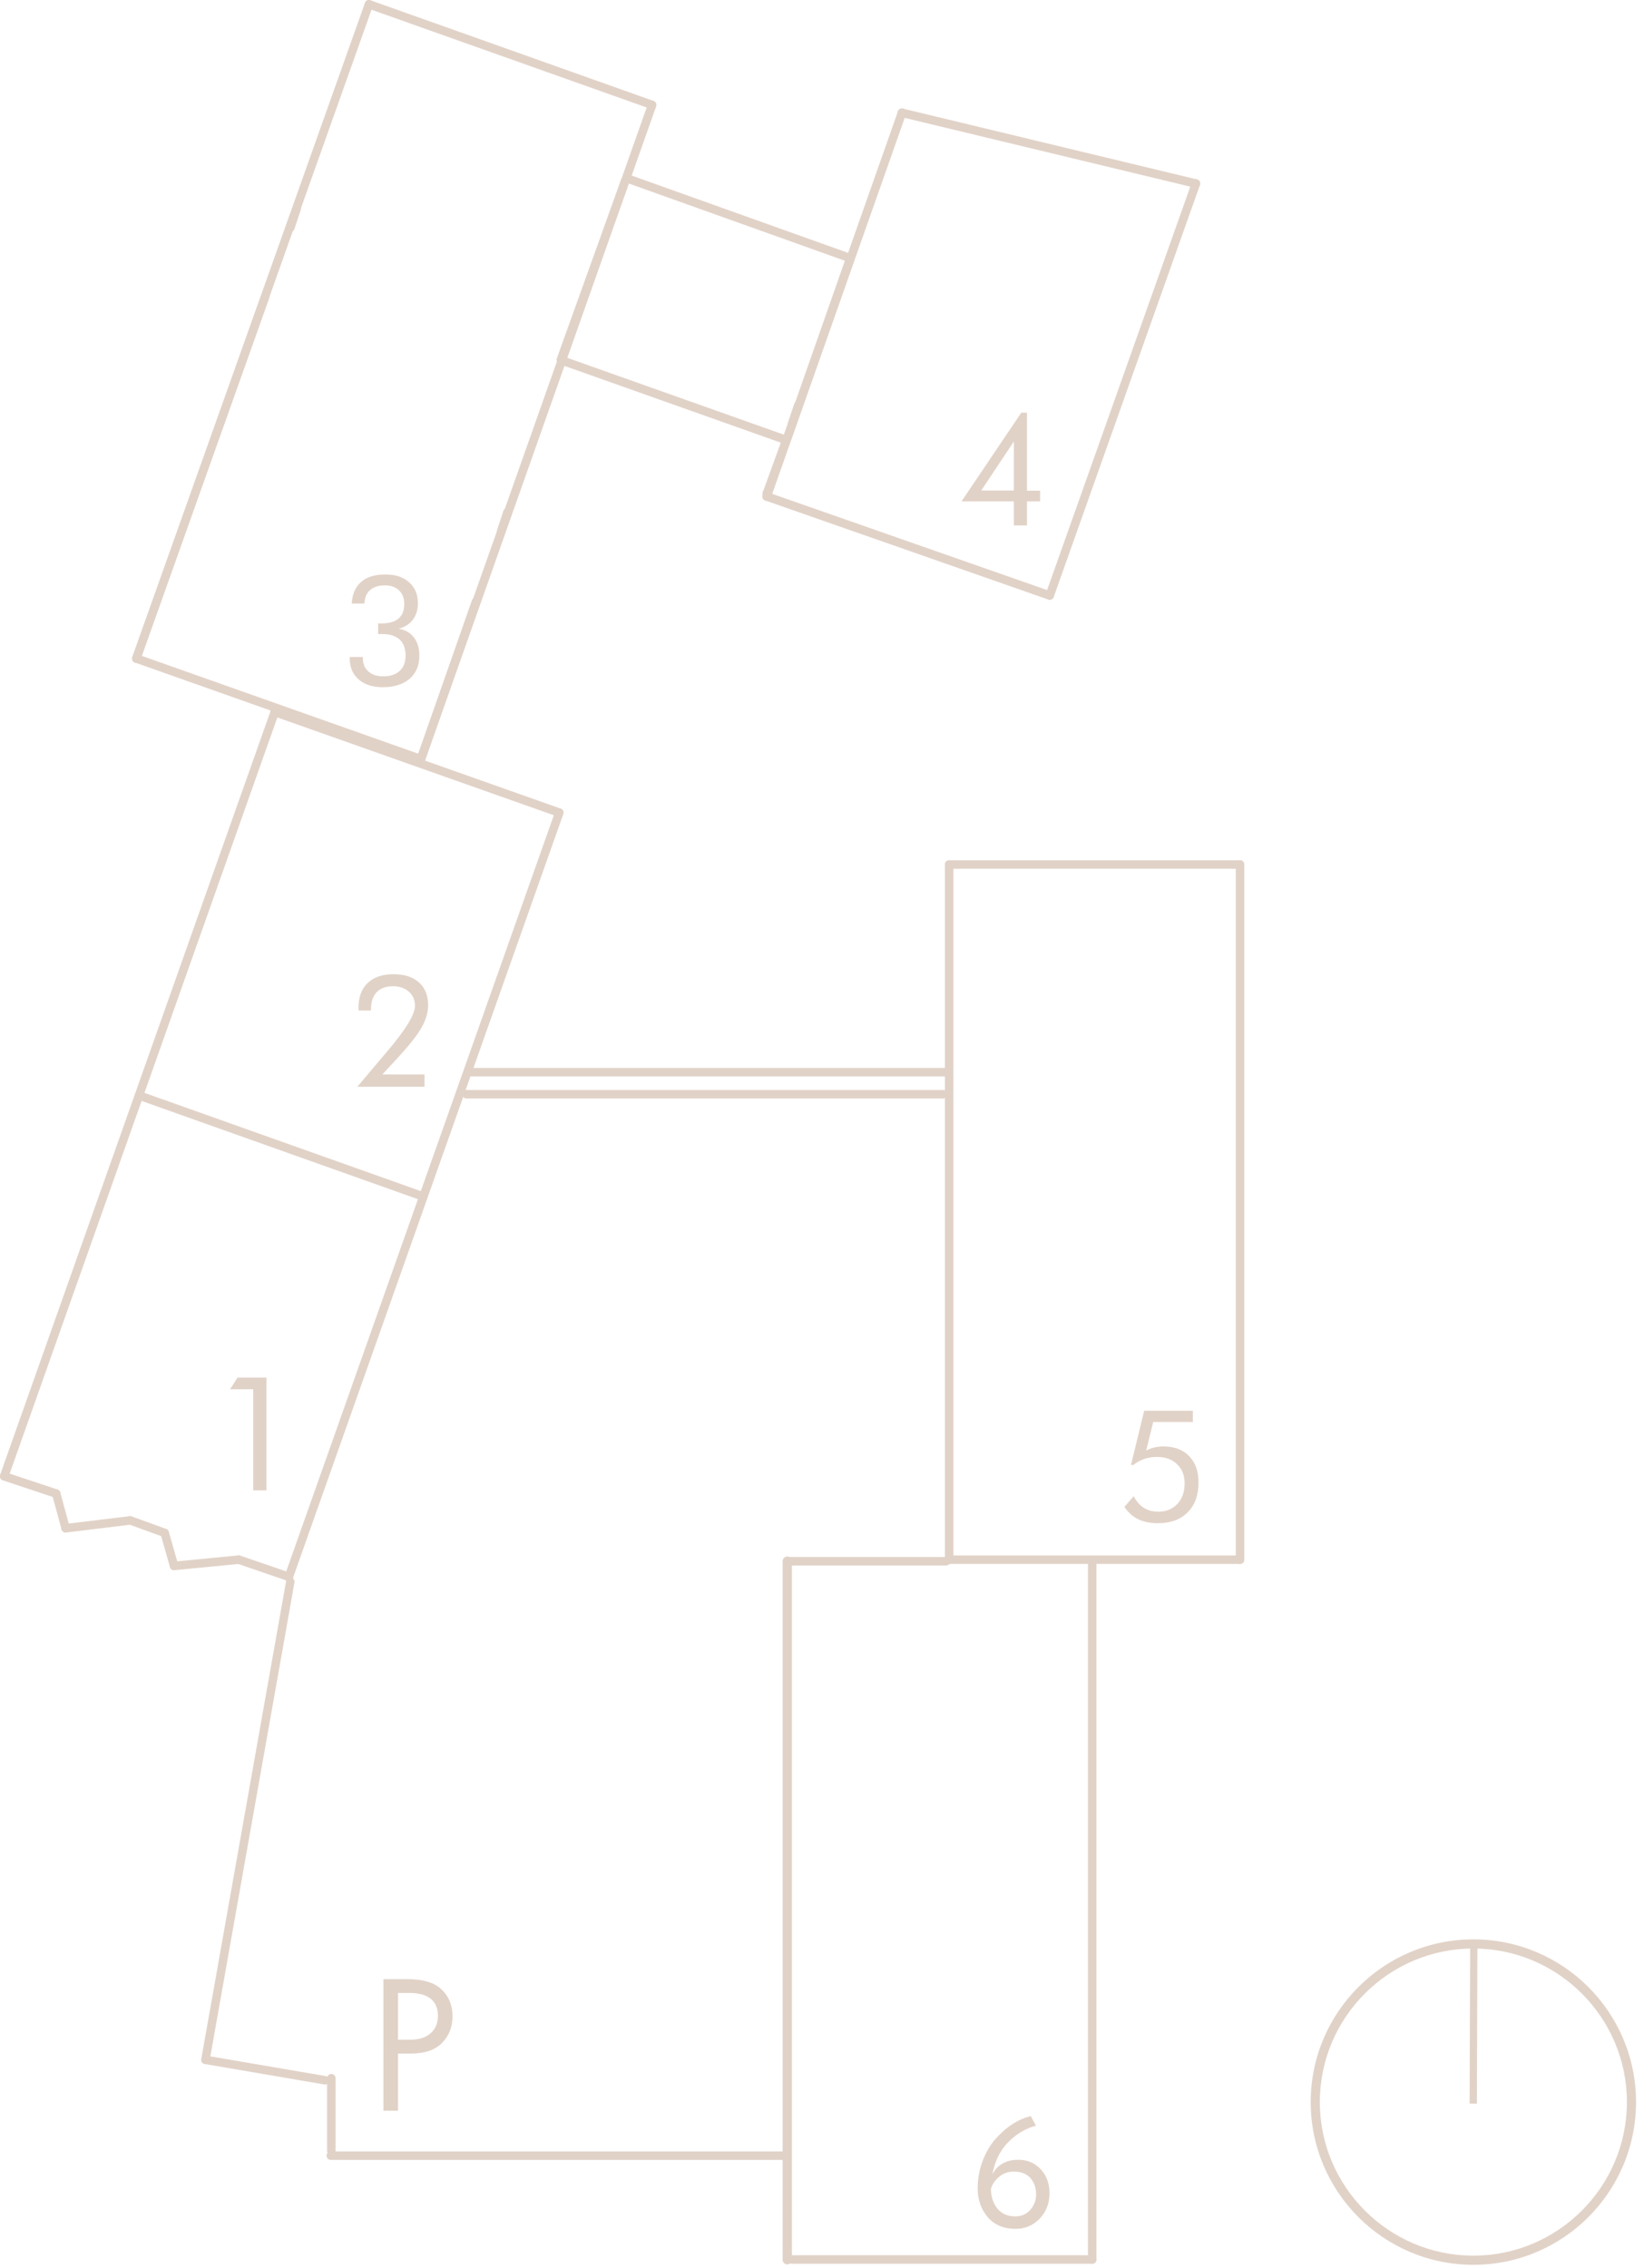 <?xml version="1.0" encoding="UTF-8"?> <svg xmlns="http://www.w3.org/2000/svg" width="124" height="171" viewBox="0 0 124 171" fill="none"><g clip-path="url(#clip0_175_124)"><path d="M15.5 155.64C15.5 155.64 15.46 155.64 15.44 155.64C15.27 155.61 15.15 155.44 15.18 155.27L21.58 119.22C21.61 119.05 21.78 118.93 21.95 118.96C22.12 118.99 22.24 119.16 22.21 119.33L15.81 155.38C15.78 155.54 15.65 155.65 15.49 155.65L15.5 155.64Z" fill="#E1D2C7"></path><path d="M24.51 157.18C24.51 157.18 24.47 157.18 24.46 157.18L15.45 155.64C15.27 155.61 15.16 155.44 15.19 155.27C15.22 155.09 15.38 154.97 15.56 155.01L24.57 156.55C24.75 156.58 24.86 156.75 24.83 156.92C24.8 157.08 24.67 157.19 24.51 157.19V157.18Z" fill="#E1D2C7"></path><path d="M59.38 162.87H24.95C24.77 162.87 24.63 162.73 24.63 162.55C24.63 162.37 24.77 162.23 24.95 162.23H59.38C59.56 162.23 59.7 162.37 59.7 162.55C59.7 162.73 59.56 162.87 59.38 162.87Z" fill="#E1D2C7"></path><path d="M59.38 170.75C59.19 170.75 59.03 170.59 59.03 170.4V117.72C59.03 117.53 59.19 117.37 59.38 117.37C59.57 117.37 59.73 117.53 59.73 117.72V170.4C59.73 170.59 59.57 170.75 59.38 170.75Z" fill="#E1D2C7"></path><path d="M71.36 118.05H59.38C59.2 118.05 59.06 117.91 59.06 117.73C59.06 117.55 59.2 117.41 59.38 117.41H71.36C71.54 117.41 71.68 117.55 71.68 117.73C71.68 117.91 71.54 118.05 71.36 118.05Z" fill="#E1D2C7"></path><path d="M71.36 81.17H35.54C35.36 81.17 35.22 81.03 35.22 80.85C35.22 80.67 35.36 80.53 35.54 80.53H71.35C71.53 80.53 71.67 80.67 71.67 80.85C71.67 81.03 71.53 81.17 71.35 81.17H71.36Z" fill="#E1D2C7"></path><path d="M37.8 40.37C37.8 40.37 37.73 40.37 37.7 40.35C37.53 40.29 37.44 40.11 37.5 39.94L37.97 38.52C38.03 38.35 38.21 38.26 38.38 38.32C38.55 38.38 38.64 38.56 38.58 38.73L38.11 40.15C38.07 40.28 37.94 40.37 37.8 40.37Z" fill="#E1D2C7"></path><path d="M31.75 57.57C31.75 57.57 31.68 57.57 31.64 57.55C31.47 57.49 31.38 57.31 31.44 57.14L35.59 45.28C35.65 45.11 35.83 45.03 36 45.08C36.17 45.14 36.26 45.32 36.2 45.49L32.05 57.35C32 57.48 31.88 57.57 31.75 57.57Z" fill="#E1D2C7"></path><path d="M21.9 17.48C21.9 17.48 21.83 17.48 21.8 17.46C21.63 17.4 21.54 17.22 21.6 17.05L22.07 15.63C22.13 15.46 22.31 15.37 22.48 15.43C22.65 15.49 22.74 15.67 22.68 15.84L22.21 17.26C22.17 17.39 22.04 17.48 21.9 17.48Z" fill="#E1D2C7"></path><path d="M10.28 49.98C10.28 49.98 10.21 49.98 10.17 49.96C10 49.9 9.92 49.72 9.98 49.55L19.7 22.27C19.76 22.1 19.94 22.02 20.11 22.08C20.28 22.14 20.36 22.32 20.3 22.49L10.58 49.77C10.53 49.9 10.41 49.98 10.28 49.98Z" fill="#E1D2C7"></path><path d="M59.73 32.31C59.73 32.31 59.66 32.31 59.63 32.29C59.46 32.23 59.37 32.05 59.43 31.88L59.9 30.46C59.96 30.29 60.14 30.2 60.31 30.26C60.48 30.32 60.57 30.5 60.51 30.67L60.04 32.09C60 32.22 59.87 32.31 59.73 32.31Z" fill="#E1D2C7"></path><path d="M57.84 37.76C57.66 37.76 57.52 37.62 57.52 37.44V37.2C57.52 37.02 57.66 36.88 57.84 36.88C58.02 36.88 58.16 37.02 58.16 37.2V37.44C58.16 37.62 58.02 37.76 57.84 37.76Z" fill="#E1D2C7"></path><path d="M49.18 8.23C49.18 8.23 49.11 8.23 49.07 8.21L27.73 0.63C27.56 0.57 27.48 0.39 27.53 0.22C27.59 0.05 27.77 -0.03 27.94 0.02L49.29 7.61C49.46 7.67 49.54 7.85 49.49 8.02C49.44 8.15 49.32 8.23 49.19 8.23H49.18Z" fill="#E1D2C7"></path><path d="M31.75 57.57C31.75 57.57 31.68 57.57 31.64 57.55C31.47 57.49 31.38 57.31 31.44 57.14L48.88 7.81C48.94 7.64 49.12 7.55 49.29 7.61C49.46 7.67 49.55 7.85 49.49 8.02L32.06 57.35C32.01 57.48 31.89 57.56 31.76 57.56L31.75 57.57Z" fill="#E1D2C7"></path><path d="M31.75 57.57C31.75 57.57 31.68 57.57 31.64 57.55L10.18 49.96C10.01 49.9 9.93 49.72 9.98 49.55C10.03 49.38 10.22 49.29 10.39 49.35L31.85 56.94C32.02 57 32.1 57.18 32.05 57.35C32 57.48 31.88 57.56 31.75 57.56V57.57Z" fill="#E1D2C7"></path><path d="M10.28 49.98C10.28 49.98 10.21 49.98 10.17 49.96C10 49.9 9.92 49.72 9.98 49.55L27.53 0.21C27.59 0.04 27.77 -0.05 27.94 0.02C28.11 0.08 28.19 0.26 28.13 0.43L10.59 49.76C10.54 49.89 10.42 49.97 10.29 49.97L10.28 49.98Z" fill="#E1D2C7"></path><path d="M57.84 37.76C57.84 37.76 57.77 37.76 57.73 37.74C57.56 37.68 57.47 37.5 57.53 37.33L67.73 8.39C67.79 8.22 67.97 8.13 68.14 8.19C68.31 8.25 68.4 8.43 68.34 8.6L58.14 37.54C58.09 37.67 57.97 37.75 57.84 37.75V37.76Z" fill="#E1D2C7"></path><path d="M90.21 14.16C90.21 14.16 90.16 14.16 90.13 14.16L67.95 8.82C67.78 8.78 67.67 8.61 67.71 8.43C67.75 8.25 67.92 8.15 68.1 8.19L90.28 13.53C90.45 13.57 90.56 13.74 90.52 13.92C90.48 14.07 90.35 14.17 90.21 14.17V14.16Z" fill="#E1D2C7"></path><path d="M79.18 45.23C79.18 45.23 79.11 45.23 79.07 45.21C78.9 45.15 78.82 44.97 78.87 44.8L89.9 13.73C89.96 13.56 90.14 13.48 90.31 13.53C90.48 13.59 90.56 13.77 90.51 13.94L79.48 45.01C79.43 45.14 79.31 45.22 79.18 45.22V45.23Z" fill="#E1D2C7"></path><path d="M79.18 45.23C79.18 45.23 79.11 45.23 79.07 45.21L57.72 37.74C57.55 37.68 57.46 37.5 57.52 37.33C57.58 37.16 57.76 37.07 57.93 37.13L79.28 44.6C79.45 44.66 79.54 44.84 79.48 45.01C79.43 45.14 79.31 45.23 79.18 45.23Z" fill="#E1D2C7"></path><path d="M21.79 119.23C21.79 119.23 21.72 119.23 21.69 119.21L17.9 117.91C17.73 117.85 17.64 117.67 17.7 117.5C17.76 117.33 17.94 117.24 18.11 117.3L21.9 118.6C22.07 118.66 22.16 118.84 22.1 119.01C22.05 119.14 21.93 119.23 21.8 119.23H21.79Z" fill="#E1D2C7"></path><path d="M13.13 118.4C12.97 118.4 12.83 118.28 12.81 118.11C12.79 117.93 12.92 117.78 13.1 117.76L17.96 117.29C18.14 117.27 18.29 117.4 18.31 117.58C18.33 117.76 18.2 117.91 18.02 117.93L13.16 118.4C13.16 118.4 13.14 118.4 13.13 118.4Z" fill="#E1D2C7"></path><path d="M13.13 118.4C12.99 118.4 12.86 118.31 12.82 118.17L12.11 115.68C12.06 115.51 12.16 115.33 12.33 115.28C12.5 115.23 12.68 115.33 12.73 115.5L13.44 117.99C13.49 118.16 13.39 118.34 13.22 118.39C13.19 118.39 13.16 118.4 13.13 118.4Z" fill="#E1D2C7"></path><path d="M12.42 115.91C12.42 115.91 12.35 115.91 12.31 115.89L9.7 114.94C9.53 114.88 9.45 114.69 9.51 114.53C9.57 114.37 9.76 114.28 9.92 114.34L12.53 115.29C12.7 115.35 12.78 115.54 12.72 115.7C12.67 115.83 12.55 115.91 12.42 115.91Z" fill="#E1D2C7"></path><path d="M4.95 115.56C4.79 115.56 4.65 115.44 4.63 115.28C4.61 115.1 4.73 114.94 4.91 114.92L9.77 114.33C9.95 114.31 10.11 114.43 10.13 114.61C10.15 114.79 10.03 114.95 9.85 114.97L4.99 115.56C4.99 115.56 4.96 115.56 4.95 115.56Z" fill="#E1D2C7"></path><path d="M4.95 115.56C4.81 115.56 4.68 115.47 4.64 115.32L3.93 112.71C3.88 112.54 3.98 112.36 4.16 112.32C4.33 112.27 4.51 112.37 4.55 112.55L5.26 115.16C5.31 115.33 5.21 115.51 5.03 115.55C5 115.55 4.97 115.56 4.95 115.56Z" fill="#E1D2C7"></path><path d="M4.23 112.95C4.23 112.95 4.16 112.95 4.13 112.93L0.22 111.63C0.05 111.57 -0.04 111.39 0.02 111.22C0.08 111.05 0.26 110.96 0.43 111.02L4.34 112.32C4.51 112.38 4.6 112.56 4.54 112.73C4.5 112.86 4.37 112.95 4.23 112.95Z" fill="#E1D2C7"></path><path d="M0.32 111.64C0.32 111.64 0.25 111.64 0.21 111.62C0.04 111.56 -0.04 111.38 0.01 111.21L20.42 53.58C20.48 53.41 20.66 53.32 20.83 53.38C21 53.44 21.08 53.62 21.03 53.79L0.62 111.43C0.57 111.56 0.45 111.64 0.32 111.64Z" fill="#E1D2C7"></path><path d="M42.18 61.6C42.18 61.6 42.11 61.6 42.07 61.58L20.61 53.99C20.44 53.93 20.36 53.75 20.41 53.58C20.46 53.41 20.65 53.32 20.82 53.38L42.28 60.97C42.45 61.03 42.53 61.21 42.48 61.38C42.43 61.51 42.31 61.59 42.18 61.59V61.6Z" fill="#E1D2C7"></path><path d="M21.79 119.23C21.79 119.23 21.72 119.23 21.68 119.21C21.51 119.15 21.43 118.97 21.48 118.8L41.88 61.17C41.94 61 42.12 60.91 42.29 60.97C42.46 61.03 42.54 61.21 42.49 61.38L22.09 119.01C22.04 119.14 21.92 119.22 21.79 119.22V119.23Z" fill="#E1D2C7"></path><path d="M93.53 117.93H71.59C71.41 117.93 71.27 117.79 71.27 117.61C71.27 117.43 71.41 117.29 71.59 117.29H93.53C93.71 117.29 93.85 117.43 93.85 117.61C93.85 117.79 93.71 117.93 93.53 117.93Z" fill="#E1D2C7"></path><path d="M93.53 117.93C93.35 117.93 93.21 117.79 93.21 117.61V65.19C93.21 65.01 93.35 64.87 93.53 64.87C93.71 64.87 93.85 65.01 93.85 65.19V117.61C93.85 117.79 93.71 117.93 93.53 117.93Z" fill="#E1D2C7"></path><path d="M93.53 65.51H71.59C71.41 65.51 71.27 65.37 71.27 65.19C71.27 65.01 71.41 64.87 71.59 64.87H93.53C93.71 64.87 93.85 65.01 93.85 65.19C93.85 65.37 93.71 65.51 93.53 65.51Z" fill="#E1D2C7"></path><path d="M71.59 117.93C71.41 117.93 71.27 117.79 71.27 117.61V65.19C71.27 65.01 71.41 64.87 71.59 64.87C71.77 64.87 71.91 65.01 71.91 65.19V117.61C71.91 117.79 71.77 117.93 71.59 117.93Z" fill="#E1D2C7"></path><path d="M82.38 170.7C82.2 170.7 82.06 170.56 82.06 170.38V117.96C82.06 117.78 82.2 117.64 82.38 117.64C82.56 117.64 82.7 117.78 82.7 117.96V170.38C82.7 170.56 82.56 170.7 82.38 170.7Z" fill="#E1D2C7"></path><path d="M82.38 170.7H59.73C59.55 170.7 59.41 170.56 59.41 170.38C59.41 170.2 59.55 170.06 59.73 170.06H82.38C82.56 170.06 82.7 170.2 82.7 170.38C82.7 170.56 82.56 170.7 82.38 170.7Z" fill="#E1D2C7"></path><path d="M64 19.74C64 19.74 63.93 19.74 63.89 19.72L47.29 13.79C47.12 13.73 47.04 13.55 47.1 13.38C47.16 13.21 47.34 13.12 47.51 13.19L64.11 19.12C64.28 19.18 64.36 19.36 64.3 19.53C64.25 19.66 64.13 19.74 64 19.74Z" fill="#E1D2C7"></path><path d="M59.26 33.49C59.26 33.49 59.19 33.49 59.15 33.47L42.43 27.54C42.26 27.48 42.18 27.3 42.23 27.13C42.28 26.96 42.47 26.87 42.64 26.93L59.36 32.86C59.53 32.92 59.61 33.1 59.56 33.27C59.51 33.4 59.39 33.48 59.26 33.48V33.49Z" fill="#E1D2C7"></path><path d="M59.38 33.37C59.38 33.37 59.31 33.37 59.27 33.35C59.1 33.29 59.01 33.11 59.07 32.94L63.81 19.42C63.87 19.25 64.05 19.16 64.22 19.22C64.39 19.28 64.48 19.46 64.42 19.63L59.68 33.15C59.63 33.28 59.51 33.37 59.38 33.37Z" fill="#E1D2C7"></path><path d="M31.87 90.53C31.87 90.53 31.8 90.53 31.76 90.51L10.41 82.92C10.24 82.86 10.16 82.68 10.21 82.51C10.27 82.34 10.45 82.26 10.62 82.31L31.97 89.9C32.14 89.96 32.22 90.14 32.17 90.31C32.12 90.44 32 90.52 31.87 90.52V90.53Z" fill="#E1D2C7"></path><path d="M24.99 162.51C24.82 162.51 24.67 162.37 24.67 162.19V156.71C24.67 156.54 24.81 156.39 24.99 156.39C25.17 156.39 25.31 156.53 25.31 156.71V162.19C25.31 162.36 25.17 162.51 24.99 162.51Z" fill="#E1D2C7"></path><path d="M71.12 82.83H35.19C35.01 82.83 34.87 82.69 34.87 82.51C34.87 82.33 35.01 82.19 35.19 82.19H71.12C71.3 82.19 71.44 82.33 71.44 82.51C71.44 82.69 71.3 82.83 71.12 82.83Z" fill="#E1D2C7"></path><path d="M42.3 27.45C42.3 27.45 42.23 27.45 42.19 27.43C42.02 27.37 41.94 27.19 42 27.02L46.86 13.5C46.92 13.33 47.1 13.25 47.27 13.31C47.44 13.37 47.52 13.55 47.46 13.72L42.6 27.24C42.55 27.37 42.43 27.45 42.3 27.45Z" fill="#E1D2C7"></path><path d="M57.84 37.53C57.84 37.53 57.77 37.53 57.73 37.51C57.56 37.45 57.48 37.26 57.54 37.1L58.96 33.19C59.02 33.02 59.21 32.94 59.37 33C59.54 33.06 59.62 33.25 59.56 33.41L58.14 37.32C58.09 37.45 57.97 37.53 57.84 37.53Z" fill="#E1D2C7"></path><path d="M19.1 112.38V104.76H17.35L17.92 103.88H20.1V112.38H19.1Z" fill="#E1D2C7"></path><path d="M32.02 81V81.95H26.95L28.73 79.84C28.85 79.7 29.02 79.5 29.24 79.24C30.61 77.62 31.3 76.49 31.3 75.84C31.3 75.41 31.15 75.05 30.84 74.78C30.53 74.51 30.14 74.37 29.64 74.37C29.11 74.37 28.7 74.52 28.41 74.82C28.13 75.12 27.98 75.54 27.98 76.1V76.2H27.04C27.04 76.2 27.04 76.14 27.04 76.09C27.04 76.04 27.04 76 27.04 75.98C27.04 75.18 27.27 74.56 27.74 74.12C28.2 73.68 28.85 73.46 29.68 73.46C30.51 73.46 31.14 73.67 31.6 74.08C32.06 74.49 32.29 75.06 32.29 75.8C32.29 76.33 32.13 76.88 31.82 77.44C31.51 78.01 30.95 78.72 30.16 79.59L28.84 81.02H32.03L32.02 81Z" fill="#E1D2C7"></path><path d="M30.02 150.28V153.81H30.93C31.58 153.81 32.1 153.65 32.47 153.33C32.84 153.01 33.03 152.57 33.03 152.01C33.03 150.86 32.3 150.28 30.84 150.28H30.02ZM28.92 149.24H30.72C31.85 149.24 32.68 149.47 33.22 149.94C33.82 150.46 34.13 151.16 34.13 152.07C34.13 152.84 33.87 153.5 33.35 154.04C32.83 154.58 32.04 154.85 30.99 154.85H30.02V159.16H28.92V149.24Z" fill="#E1D2C7"></path><path d="M26.37 49.54H27.37V49.64C27.37 50.06 27.51 50.39 27.78 50.63C28.05 50.87 28.42 51 28.9 51C29.44 51 29.86 50.86 30.15 50.59C30.45 50.31 30.59 49.92 30.59 49.42C30.59 48.92 30.44 48.49 30.14 48.22C29.84 47.95 29.39 47.81 28.8 47.81C28.73 47.81 28.67 47.81 28.63 47.81C28.59 47.81 28.55 47.81 28.52 47.81V47.01C28.52 47.01 28.59 47.01 28.65 47.01C28.71 47.01 28.75 47.01 28.78 47.01C29.34 47.01 29.77 46.89 30.06 46.64C30.35 46.39 30.49 46.03 30.49 45.54C30.49 45.11 30.36 44.77 30.1 44.52C29.84 44.27 29.48 44.14 29.04 44.14C28.56 44.14 28.19 44.26 27.92 44.49C27.65 44.72 27.51 45.06 27.49 45.51H26.53C26.57 44.8 26.8 44.26 27.24 43.88C27.67 43.5 28.28 43.32 29.07 43.32C29.86 43.32 30.42 43.52 30.86 43.91C31.3 44.3 31.52 44.83 31.52 45.5C31.52 45.99 31.39 46.4 31.14 46.73C30.88 47.07 30.53 47.29 30.07 47.41C30.56 47.49 30.94 47.71 31.22 48.07C31.5 48.43 31.63 48.88 31.63 49.43C31.63 50.17 31.39 50.76 30.9 51.18C30.41 51.6 29.74 51.82 28.87 51.82C28.11 51.82 27.51 51.63 27.06 51.24C26.61 50.85 26.38 50.33 26.38 49.68V49.53L26.37 49.54Z" fill="#E1D2C7"></path><path d="M76.47 36.99V33.29L74.01 36.99H76.47ZM76.47 39.62V37.81H72.52L77.03 31.12H77.46V37H78.45V37.81H77.46V39.62H76.47Z" fill="#E1D2C7"></path><path d="M85.5 110.49L85.31 110.45L86.3 106.38H89.97V107.23H86.98L86.45 109.38C86.64 109.28 86.85 109.2 87.06 109.15C87.28 109.1 87.5 109.07 87.75 109.07C88.57 109.07 89.22 109.31 89.69 109.8C90.17 110.29 90.4 110.95 90.4 111.79C90.4 112.74 90.13 113.49 89.58 114.04C89.03 114.59 88.28 114.86 87.33 114.86C86.76 114.86 86.26 114.76 85.85 114.56C85.44 114.36 85.09 114.05 84.81 113.63L85.51 112.82C85.7 113.2 85.95 113.49 86.26 113.69C86.57 113.89 86.94 113.99 87.35 113.99C87.95 113.99 88.43 113.8 88.8 113.41C89.16 113.03 89.35 112.51 89.35 111.87C89.35 111.23 89.16 110.77 88.78 110.41C88.4 110.04 87.89 109.86 87.26 109.86C86.93 109.86 86.61 109.91 86.32 110.01C86.02 110.11 85.74 110.26 85.49 110.46" fill="#E1D2C7"></path><path d="M111.13 170.78C104.36 170.78 98.86 165.28 98.86 158.51C98.86 151.74 104.36 146.24 111.13 146.24C117.9 146.24 123.4 151.74 123.4 158.51C123.4 165.28 117.9 170.78 111.13 170.78ZM111.13 146.93C104.74 146.93 99.55 152.13 99.55 158.51C99.55 164.89 104.75 170.09 111.13 170.09C117.51 170.09 122.71 164.89 122.71 158.51C122.71 152.13 117.51 146.93 111.13 146.93Z" fill="#E1D2C7"></path><path d="M110.888 146.442L110.846 158.622L111.396 158.624L111.438 146.444L110.888 146.442Z" fill="#E1D2C7"></path><path d="M73.74 165.03C73.74 164.32 73.86 163.64 74.1 162.99C74.34 162.34 74.66 161.78 75.06 161.32C75.89 160.38 76.78 159.8 77.75 159.57L78.14 160.29C77.36 160.49 76.66 160.91 76.03 161.55C75.42 162.18 75.03 162.98 74.85 163.96C75.24 163.23 75.89 162.86 76.8 162.86C77.49 162.86 78.05 163.1 78.49 163.57C78.94 164.04 79.16 164.65 79.16 165.4C79.16 166.15 78.9 166.81 78.39 167.33C77.89 167.83 77.29 168.07 76.61 168.07C75.72 168.07 75.02 167.78 74.51 167.2C74 166.6 73.74 165.88 73.74 165.03ZM74.74 165.03C74.74 165.62 74.9 166.12 75.22 166.53C75.54 166.93 76 167.13 76.59 167.13C77.03 167.13 77.4 166.97 77.7 166.65C78 166.31 78.15 165.92 78.15 165.48C78.15 164.97 78 164.55 77.71 164.23C77.42 163.91 77 163.75 76.48 163.75C76.06 163.75 75.7 163.87 75.39 164.12C75.08 164.37 74.86 164.67 74.75 165.03H74.74Z" fill="#E1D2C7"></path></g><defs><clipPath id="clip0_175_124"><rect width="123.4" height="170.78" fill="white"></rect></clipPath></defs></svg> 